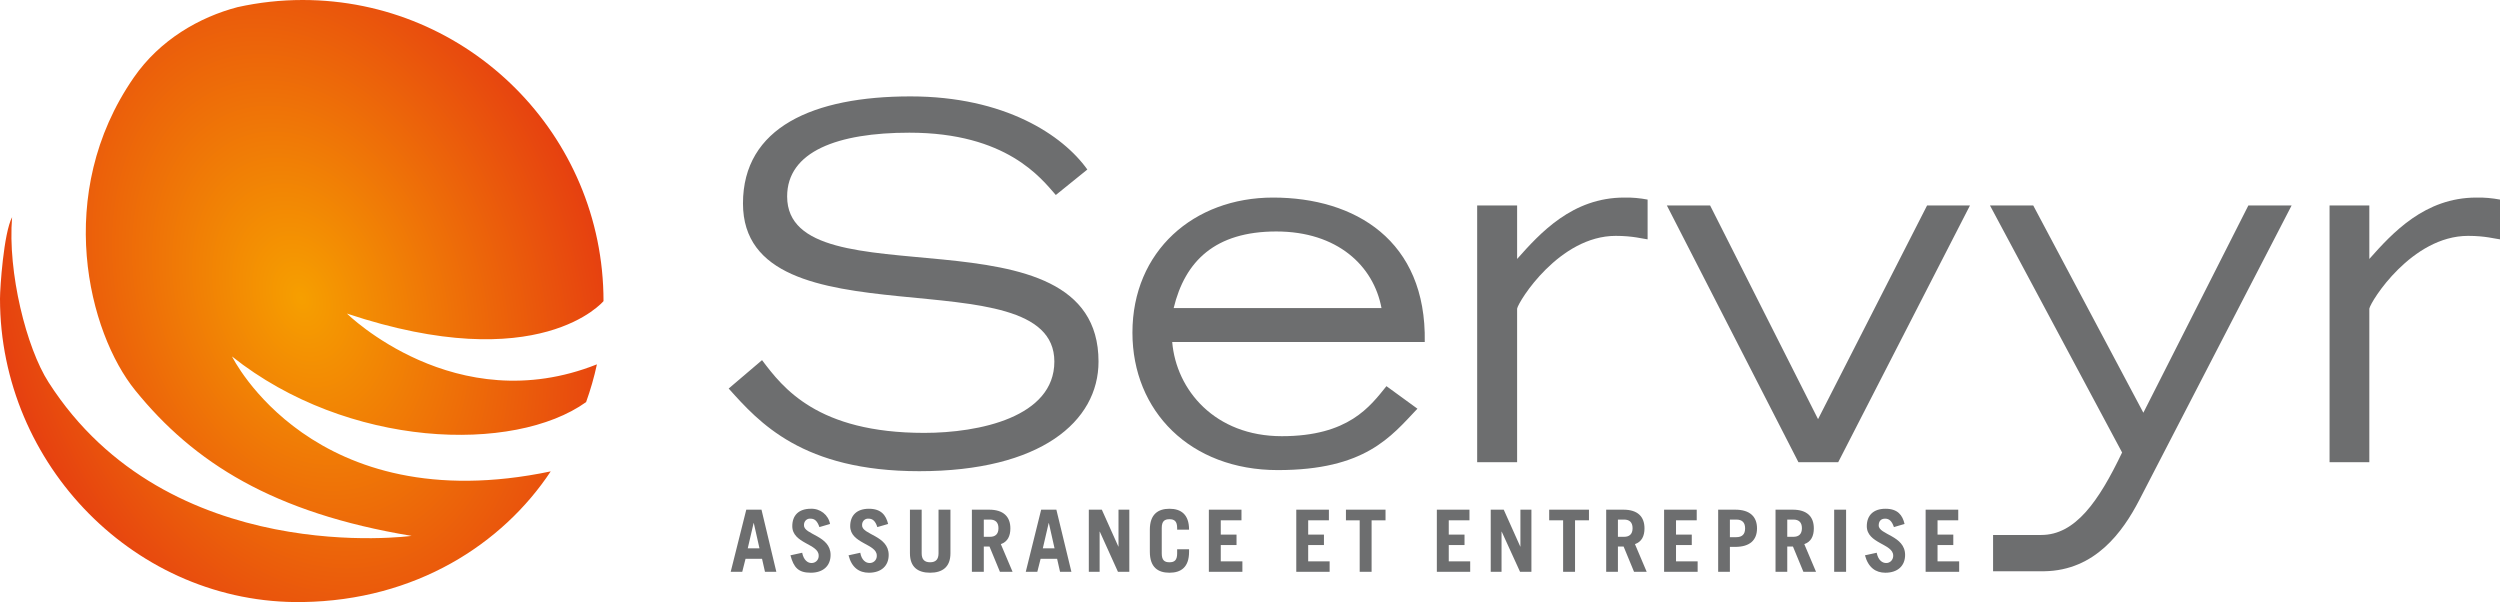 <?xml version="1.0" encoding="utf-8"?>
<!-- Generator: Adobe Illustrator 24.2.1, SVG Export Plug-In . SVG Version: 6.00 Build 0)  -->
<svg version="1.1" id="Calque_1" xmlns="http://www.w3.org/2000/svg" xmlns:xlink="http://www.w3.org/1999/xlink" x="0px" y="0px"
	 viewBox="0 0 1364.1 328.5" style="enable-background:new 0 0 1364.1 328.5;" xml:space="preserve">
<style type="text/css">
	.st0{fill:#6D6E6F;}
	.st1{fill:url(#SVGID_1_);}
</style>
<path class="st0" d="M415.8,196.5c11.3,15,30.1,39.7,88.5,39.7c30,0,71-8.6,71-38.9c0-59.2-169.9-7.2-169.9-86.3
	c0-41.5,38.3-58.4,91.4-58.4c51.4,0,83.1,21.1,96.5,39.9l-17.2,13.9c-8-9.1-26.8-34-79.9-34c-39.1,0-66.7,10.2-66.7,34.8
	c0,59,169.9,2.7,169.9,90.1c0,32.7-31.6,59.8-97.8,59.8c-63.8,0-87.4-26.6-104-45.1L415.8,196.5z"/>
<path class="st0" d="M773.4,223c-14.5,15.3-28.5,33.5-76.2,33.5s-79.3-32.1-79.3-75c0-44.5,33.5-73.7,76.7-73.7
	c44.7,0,83.8,23.3,82.8,78.8H639.6c2.2,26.2,23.3,51.4,59.8,51.4s48.2-16.3,57.1-27.3L773.4,223z M753.8,168.1
	c-4.3-23.1-24.1-41.8-57.4-41.8s-49.8,16.1-56,41.8H753.8z"/>
<path class="st0" d="M806,112.1h21.8v29.2c12.6-14.2,30.2-33.5,58.4-33.5c4.3-0.1,8.6,0.3,12.8,1.1v21.7c-2.6-0.3-8-1.9-17.4-1.9
	c-30.8,0-53,35.6-53.8,39.7v83.8H806V112.1z"/>
<path class="st0" d="M909.5,112.1h23.6L992,228.7l59.5-116.6h23.4L1003,252.2h-21.7L909.5,112.1z"/>
<path class="st0" d="M1087.5,291.9h26.3c18.5,0,31.3-18.2,44.1-45l-72.1-134.8h23.6l60.1,113.1l57.3-113.1h23.6L1167.2,273
	c-8.9,17.1-23.9,38.3-51.8,38.7h-27.9L1087.5,291.9L1087.5,291.9z"/>
<path class="st0" d="M1271.1,112.1h21.7v29.2c12.6-14.2,30.3-33.5,58.4-33.5c4.3-0.1,8.6,0.3,12.9,1.1v21.7c-2.7-0.3-8-1.9-17.4-1.9
	c-30.8,0-53.1,35.6-53.9,39.7v83.8h-21.7V112.1z"/>
<path class="st0" d="M398.7,312l8.5-33.9h8.3l8.1,33.9h-6.2l-1.6-7.1h-9L405,312H398.7z M408,299.2h6.4l-3.1-13.8h-0.1L408,299.2z"
	/>
<path class="st0" d="M447.1,287.6c-1.1-3.2-2.5-4.6-4.8-4.6c-1.8-0.2-3.4,1.1-3.6,3c0,0.2,0,0.5,0,0.7c0,5.1,14.5,5.5,14.5,16.1
	c0,5.9-4,9.7-10.8,9.7s-9.3-2.8-11.1-9.5l6.4-1.4c0.8,4.1,3.1,5.6,5,5.6c2.1,0.1,3.9-1.5,4-3.6c0-0.2,0-0.3,0-0.5
	c0-6.4-14.4-6.5-14.4-16c0-5.8,3.4-9.5,10.1-9.5c5.1-0.2,9.6,3.3,10.5,8.3L447.1,287.6z"/>
<path class="st0" d="M478.7,287.6c-1-3.2-2.5-4.6-4.7-4.6c-1.8-0.2-3.4,1.1-3.6,3c0,0.2,0,0.5,0,0.7c0,5.1,14.5,5.5,14.5,16.1
	c0,5.9-4,9.7-10.8,9.7c-5.3,0-9.4-2.8-11.1-9.5l6.4-1.4c0.7,4.1,3.1,5.6,5,5.6c2.1,0.1,3.9-1.5,4-3.6c0-0.2,0-0.3,0-0.5
	c0-6.4-14.5-6.5-14.5-16c0-5.8,3.5-9.5,10.2-9.5s9.3,3.5,10.5,8.3L478.7,287.6z"/>
<path class="st0" d="M502.9,278.1v23.8c0,3.2,1.4,4.9,4.6,4.9s4.6-1.7,4.6-4.9v-23.8h6.5v23.8c0,7.5-4.4,10.6-11.1,10.6
	s-11-3.1-11-10.6v-23.8H502.9z"/>
<path class="st0" d="M545.6,312l-5.7-13.8h-3.1V312h-6.5v-33.9h9.4c7.8,0,11.6,3.8,11.6,10.2c0,4.2-1.5,7.3-5.2,8.6l6.4,15.1
	L545.6,312z M536.8,292.9h3.4c2.8,0,4.6-1.4,4.6-4.7s-1.8-4.7-4.6-4.7h-3.4V292.9z"/>
<path class="st0" d="M559.7,312l8.4-33.9h8.3l8.2,33.9h-6.2l-1.6-7.1h-9L566,312H559.7z M569,299.2h6.4l-3.1-13.8h-0.1L569,299.2z"
	/>
<path class="st0" d="M594.1,312v-33.9h7.1l9,20.1h0.1v-20.1h5.9V312H610l-9.9-21.9H600V312H594.1z"/>
<path class="st0" d="M633.9,302c0,3.8,1.6,4.8,4.2,4.8s4.2-1,4.2-4.8v-2.3h6.5v1.4c0,8.4-4.4,11.4-10.7,11.4s-10.7-3-10.7-11.4V289
	c0-8.3,4.4-11.4,10.7-11.4s10.7,3.1,10.7,11.4h-6.5v-0.9c0-3.8-1.6-4.8-4.2-4.8s-4.2,1-4.2,4.8V302z"/>
<path class="st0" d="M659.6,312v-33.9h17.8v5.8h-11.3v7.8h8.6v5.7h-8.6v8.9h11.8v5.7H659.6z"/>
<path class="st0" d="M707.3,312v-33.9h17.8v5.8h-11.3v7.8h8.6v5.7h-8.6v8.9h11.7v5.7H707.3z"/>
<path class="st0" d="M756,278.1v5.8h-7.6V312h-6.5v-28.1h-7.5v-5.8H756z"/>
<path class="st0" d="M784,312v-33.9h17.8v5.8h-11.3v7.8h8.6v5.7h-8.6v8.9h11.7v5.7H784z"/>
<path class="st0" d="M813.4,312v-33.9h7.1l9,20.1h0.1v-20.1h6V312h-6.2l-10-21.9h-0.1V312H813.4z"/>
<path class="st0" d="M867,278.1v5.8h-7.6V312h-6.5v-28.1h-7.6v-5.8H867z"/>
<path class="st0" d="M891.6,312l-5.7-13.8h-3.1V312h-6.4v-33.9h9.4c7.8,0,11.5,3.8,11.5,10.2c0,4.2-1.5,7.3-5.2,8.6l6.4,15.1
	L891.6,312z M882.8,292.9h3.4c2.8,0,4.6-1.4,4.6-4.7s-1.8-4.7-4.6-4.7h-3.4V292.9z"/>
<path class="st0" d="M908,312v-33.9h17.8v5.8h-11.3v7.8h8.6v5.7h-8.6v8.9h11.8v5.7H908z"/>
<path class="st0" d="M937.5,312v-33.9h9.3c8,0,11.9,3.8,11.9,10.2s-3.9,10.1-11.9,10.1h-2.9V312H937.5z M943.9,293.1h3.5
	c3.2,0,4.8-1.6,4.8-4.8c0-3.2-1.6-4.8-4.8-4.8h-3.5V293.1z"/>
<path class="st0" d="M984,312l-5.7-13.8h-3.1V312h-6.4v-33.9h9.4c7.8,0,11.5,3.8,11.5,10.2c0,4.2-1.5,7.3-5.2,8.6l6.4,15.1L984,312z
	 M975.2,292.9h3.4c2.8,0,4.6-1.4,4.6-4.7s-1.8-4.7-4.6-4.7h-3.4V292.9z"/>
<path class="st0" d="M1000.8,312v-33.9h6.5V312H1000.8z"/>
<path class="st0" d="M1033.4,287.6c-1.1-3.2-2.5-4.6-4.8-4.6s-3.5,1.4-3.5,3.7c0,5.1,14.4,5.5,14.4,16.1c0,5.9-4,9.7-10.8,9.7
	c-5.2,0-9.3-2.8-11.1-9.5l6.4-1.4c0.8,4.1,3.1,5.6,5.1,5.6c2.1,0.1,3.8-1.6,3.9-3.7c0-0.1,0-0.3,0-0.4c0-6.4-14.4-6.5-14.4-16
	c0-5.8,3.5-9.5,10.2-9.5s9.3,3.5,10.4,8.3L1033.4,287.6z"/>
<path class="st0" d="M1050.7,312v-33.9h17.8v5.8h-11.3v7.8h8.6v5.7h-8.6v8.9h11.8v5.7H1050.7z"/>
<radialGradient id="SVGID_1_" cx="-571.573" cy="-397.116" r="164.449" gradientTransform="matrix(-0.94 0.34 -0.48 -1.32 -563.58 -167.13)" gradientUnits="userSpaceOnUse">
	<stop  offset="0" style="stop-color:#F69F00"/>
	<stop  offset="1" style="stop-color:#E64010"/>
</radialGradient>
<path class="st1" d="M189.3,171.1c0,0,59.2,58.4,136.4,27.7c-1.5,7-3.5,13.9-5.9,20.6c-39.3,28.1-130,25.4-193.2-24.9
	c0,0,44,89.9,173.9,62.7c-26.3,39.7-73.7,70.4-135.4,71.3C74.4,329.9,0,253.7,0,163c0-5.9,2-35.8,6.6-44.5
	c-2.5,30.1,7.8,71.3,19.9,90.1c65.3,102,198.1,83.8,198.1,83.8c-75.5-12.5-118.9-40-150.8-79.4C48.3,181.6,29,105.8,73,42.3
	c14.3-20.7,36-33,56.6-38.4C141.3,1.3,153.2,0,165.1,0c90.7,0,164.2,73.6,164.2,164.3C329.3,164.3,294.5,206.2,189.3,171.1z"/>
</svg>

